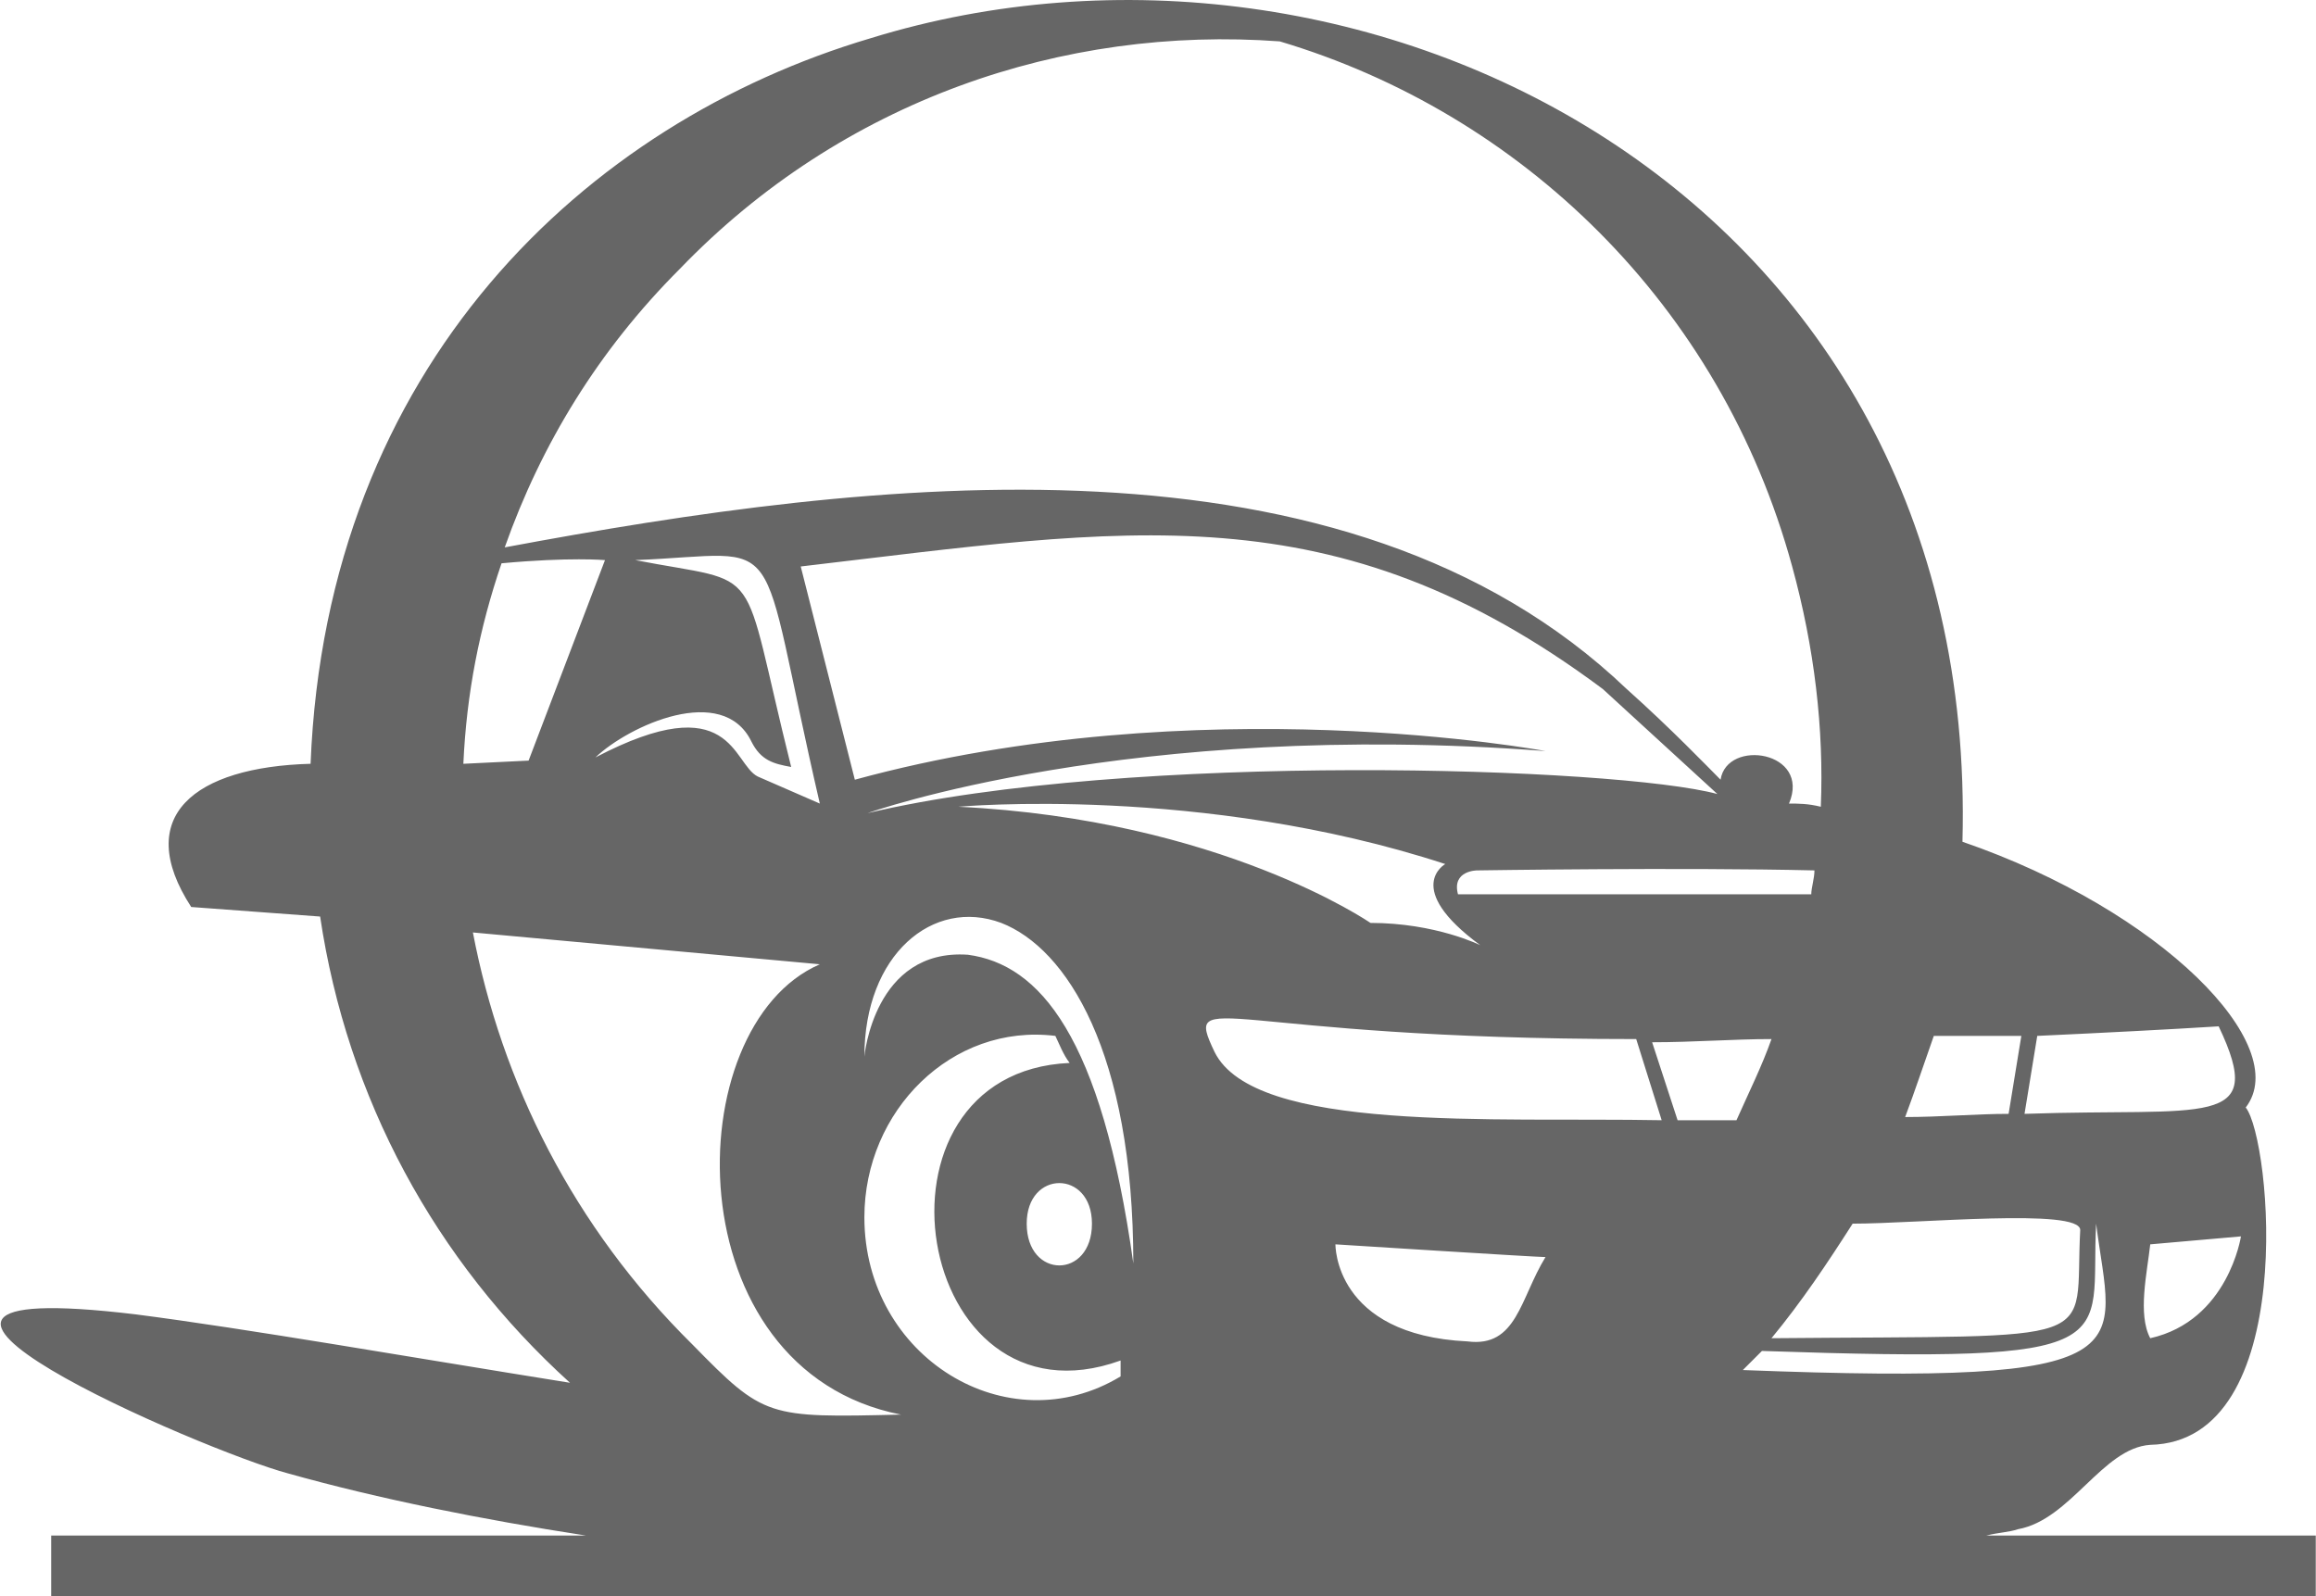 <?xml version="1.0" encoding="UTF-8"?>
<!DOCTYPE svg PUBLIC "-//W3C//DTD SVG 1.1//EN" "http://www.w3.org/Graphics/SVG/1.1/DTD/svg11.dtd">
<!-- Creator: CorelDRAW X8 -->
<svg xmlns="http://www.w3.org/2000/svg" xml:space="preserve" width="4.453in" height="3.069in" version="1.1" style="shape-rendering:geometricPrecision; text-rendering:geometricPrecision; image-rendering:optimizeQuality; fill-rule:evenodd; clip-rule:evenodd"
viewBox="0 0 1455 1003"
 xmlns:xlink="http://www.w3.org/1999/xlink">
 <defs>
  <style type="text/css">
   <![CDATA[
    .fil0 {fill:#666666}
   ]]>
  </style>
 </defs>
 <g id="Layer_x0020_1">
  <path class="fil0" d="M201 576l-81 -6c-37,-57 2,-88 75,-90 10,-250 173,-403 352,-456 308,-95 697,96 686,505 125,43 208,128 178,167 16,20 34,210 -60,212 -30,2 -50,47 -83,53 -6,2 -12,2 -20,4l207 0 0 38c-476,0 -948,0 -1423,0l0 -38 336 0c-65,-10 -130,-23 -187,-39 -53,-14 -312,-126 -96,-100 70,9 173,27 273,43 -85,-77 -140,-179 -157,-293l0 0zm1014 75c-6,17 -12,35 -18,51 22,0 45,-2 65,-2l8 -49c-18,0 -37,0 -55,0l0 0zm-51 118c-16,25 -32,49 -51,72 214,-2 190,6 194,-68 0,-14 -102,-4 -143,-4zm-57 80c-4,4 -8,8 -12,12 259,10 232,-12 222,-92 -4,76 24,88 -210,80zm-344 -188c-20,-42 6,-8 265,-8l16 51c-106,-2 -256,8 -281,-43zm-155 -61c-59,-4 -65,64 -65,64 0,-64 43,-100 86,-84 41,16 83,81 83,214 -20,-143 -59,-188 -104,-194l0 0zm78 169c0,35 -41,35 -41,0 0,-34 41,-34 41,0zm18 96c-71,43 -161,-12 -161,-100 0,-67 55,-122 120,-114 2,4 5,12 9,17 -135,6 -98,234 32,187 0,4 0,6 0,10l0 0zm204 -322c0,0 -27,15 22,51 0,0 -28,-14 -69,-14 0,0 -94,-65 -259,-73 0,0 153,-14 306,36l0 0zm20 4c0,0 128,-2 212,0 0,5 -2,11 -2,15l-222 0c-4,-15 12,-15 12,-15zm163 157c-12,0 -25,0 -37,0l-16 -49c26,0 51,-2 75,-2 -6,17 -14,33 -22,51zm189 -53c43,-2 82,-4 114,-6 31,65 -8,51 -122,55l8 -49 0 0zm-309 139c-16,26 -18,57 -49,53 -84,-4 -83,-61 -83,-61 0,0 126,8 132,8l0 0zm-495 -302c-16,-8 -16,-57 -102,-12 21,-20 80,-47 98,-10 6,12 14,14 25,16 -33,-132 -15,-114 -98,-130 98,-4 75,-24 116,153l-39 -17 0 0zm875 294l57 -5c0,0 -8,53 -57,64 -8,-15 -2,-41 0,-59zm-207 -275c-8,-2 -14,-2 -20,-2 14,-33 -39,-41 -43,-15 -8,-8 -31,-32 -59,-57 -177,-169 -475,-132 -705,-89 23,-65 59,-124 110,-175 102,-106 241,-153 377,-143 151,45 277,165 322,330 14,51 20,102 18,151l0 0zm-137 -74l72 66c-63,-17 -369,-27 -534,12 0,0 165,-59 426,-39 0,0 -218,-41 -434,18l-34 -134c205,-24 335,-49 504,77l0 0zm-692 -79c43,-4 65,-2 65,-2l-48 126 -41 2c2,-44 10,-85 24,-126l0 0zm-18 232l218 20c-90,39 -92,255 51,283 -84,2 -86,2 -131,-44 -75,-74 -120,-165 -138,-259l0 0z"/>
 </g>
</svg>
